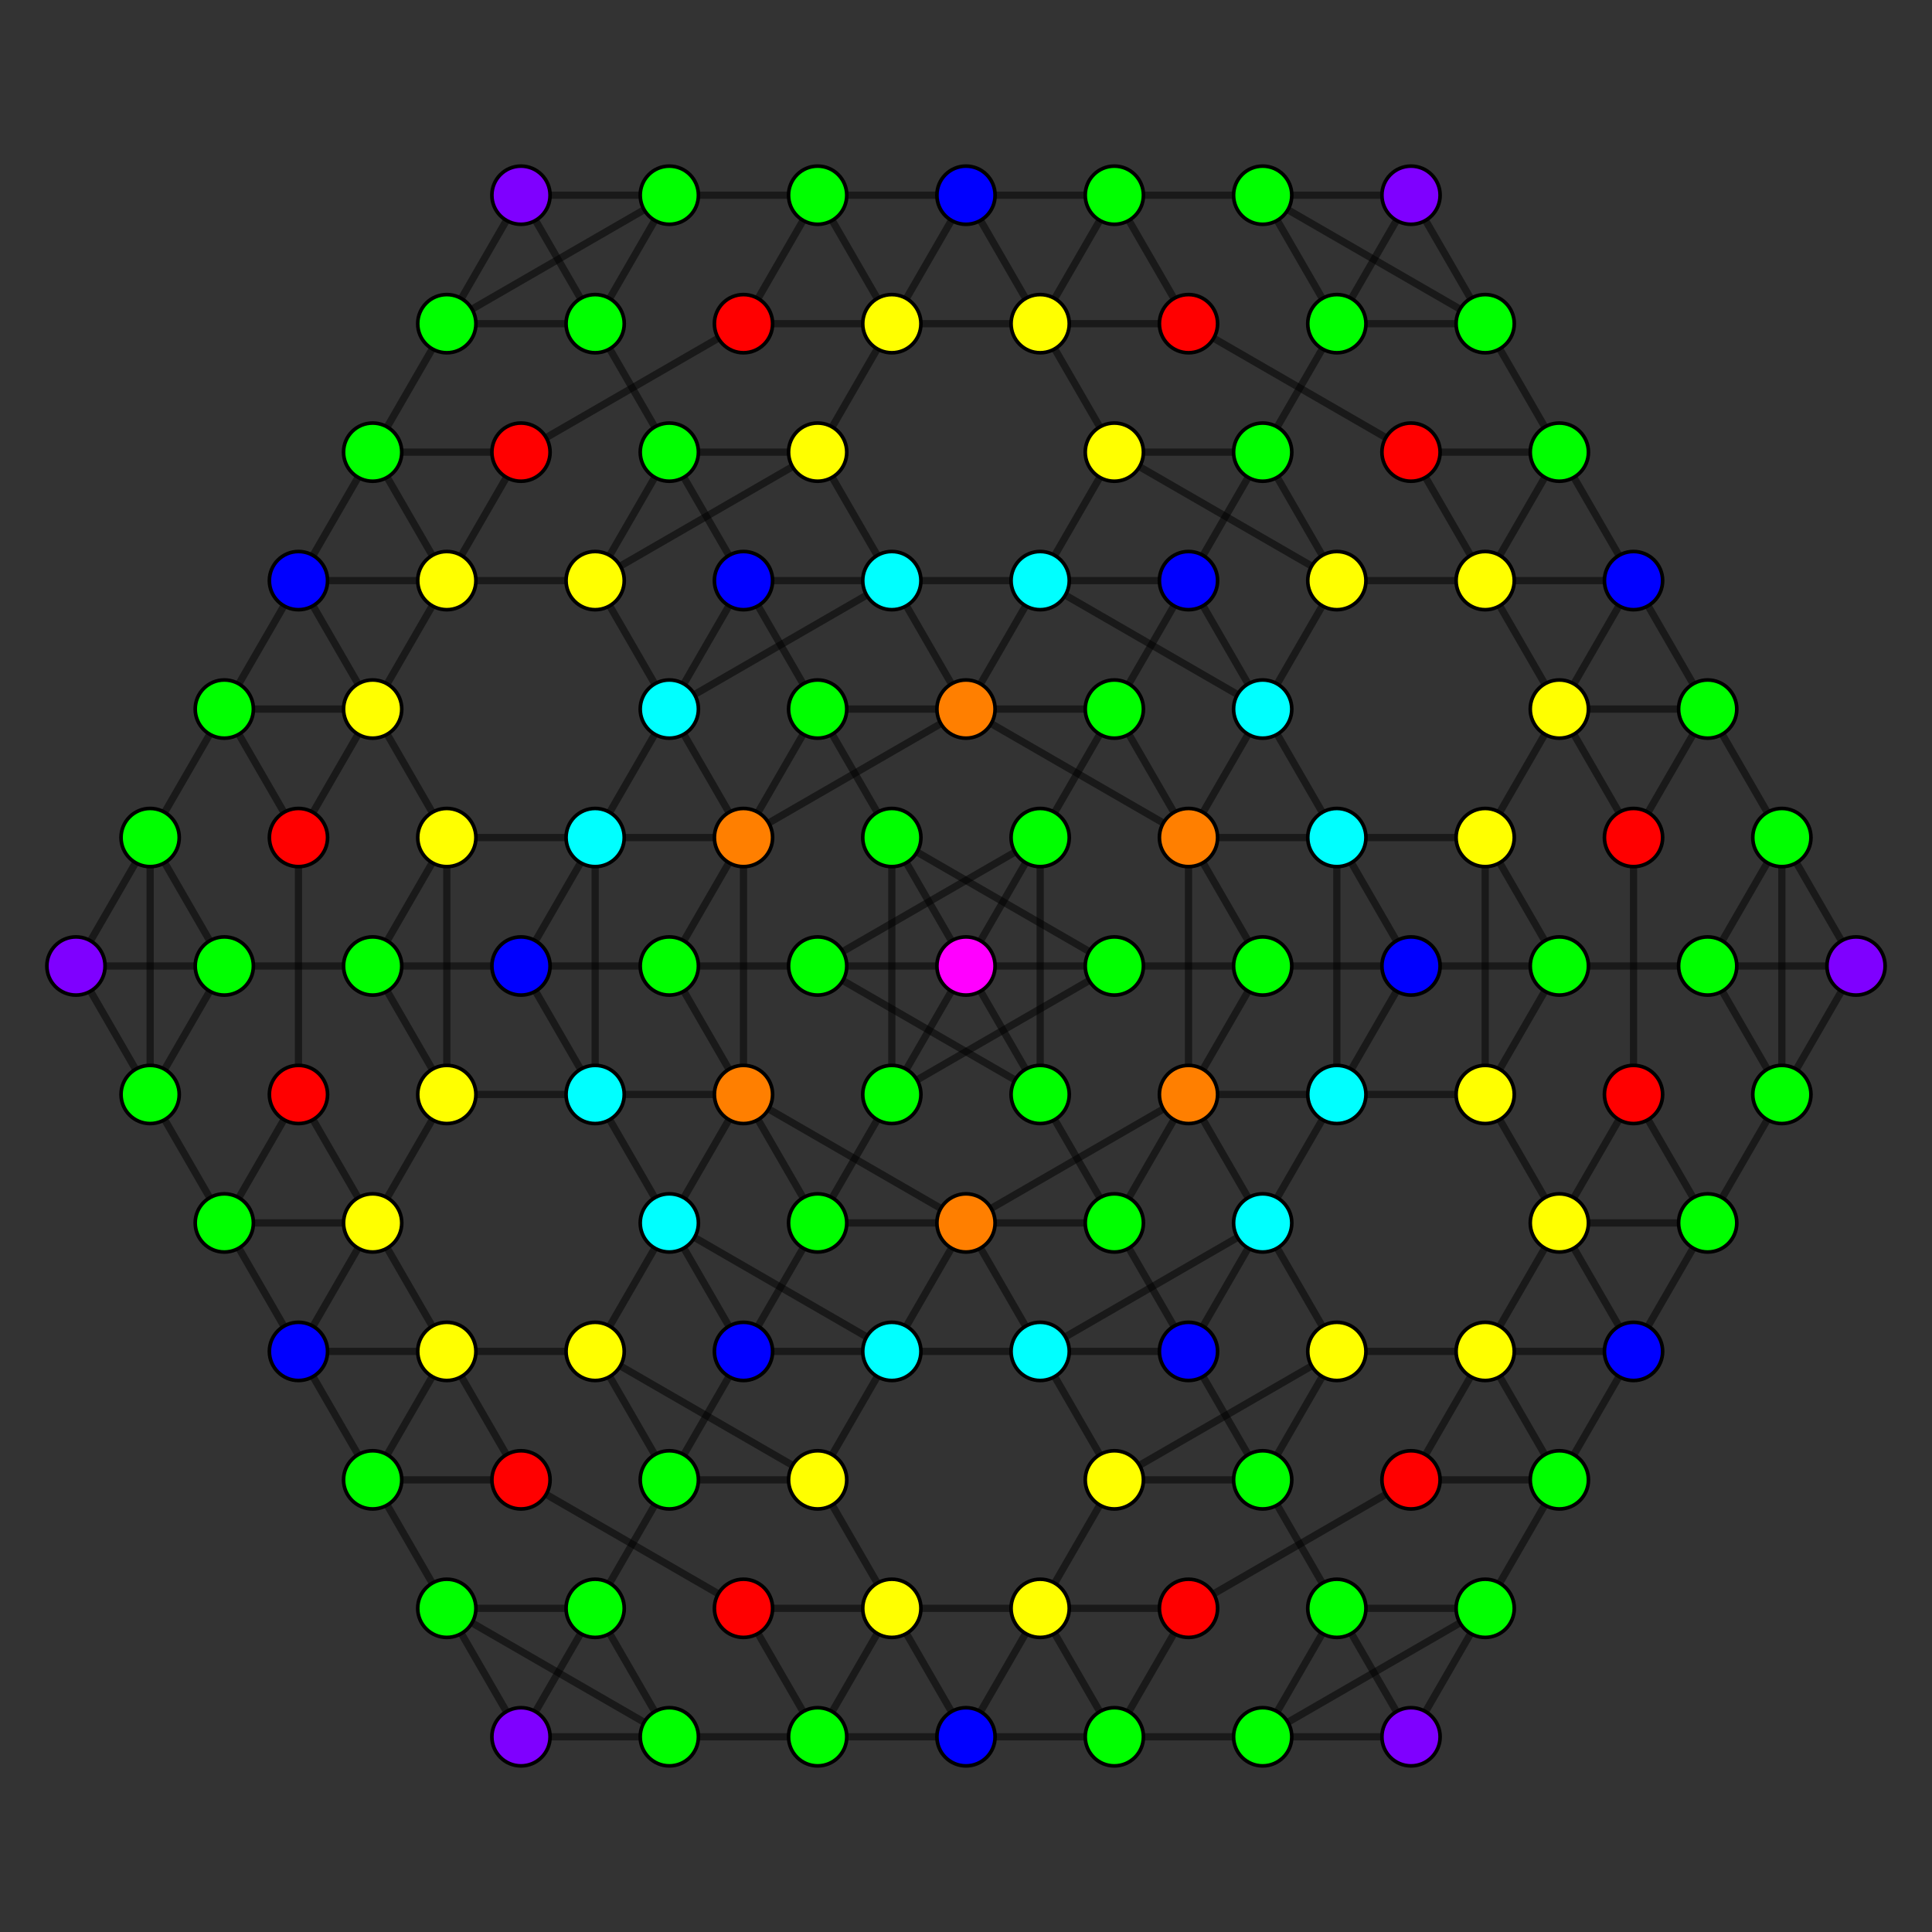 <?xml version="1.0" encoding="UTF-8" standalone="no"?>
<svg
xmlns="http://www.w3.org/2000/svg"
version="1.0"
width="1600" height="1600"
id="8-cube_t123_B3.svg">
<rect width="100%" height="100%" fill="#333333" stroke="none"/>
<g style="stroke:#000000;stroke-width:6.0;stroke-opacity:0.50;">
<line x1="1537.085" y1="800.000" x2="1537.085" y2="800.000"/>
<line x1="1537.085" y1="800.000" x2="1475.661" y2="693.611"/>
<line x1="1537.085" y1="800.000" x2="1414.238" y2="800.000"/>
<line x1="1537.085" y1="800.000" x2="1475.661" y2="906.389"/>
<line x1="1168.543" y1="1438.334" x2="1168.543" y2="1438.334"/>
<line x1="1168.543" y1="1438.334" x2="1107.119" y2="1331.945"/>
<line x1="1168.543" y1="1438.334" x2="1045.695" y2="1438.334"/>
<line x1="1168.543" y1="1438.334" x2="1229.966" y2="1331.945"/>
<line x1="800.000" y1="800.000" x2="800.000" y2="800.000"/>
<line x1="800.000" y1="800.000" x2="738.576" y2="693.611"/>
<line x1="800.000" y1="800.000" x2="922.848" y2="800.000"/>
<line x1="800.000" y1="800.000" x2="738.576" y2="906.389"/>
<line x1="431.457" y1="1438.334" x2="431.457" y2="1438.334"/>
<line x1="431.457" y1="1438.334" x2="370.034" y2="1331.945"/>
<line x1="431.457" y1="1438.334" x2="554.305" y2="1438.334"/>
<line x1="431.457" y1="1438.334" x2="492.881" y2="1331.945"/>
<line x1="1168.543" y1="161.666" x2="1168.543" y2="161.666"/>
<line x1="1168.543" y1="161.666" x2="1229.966" y2="268.055"/>
<line x1="1168.543" y1="161.666" x2="1045.695" y2="161.666"/>
<line x1="1168.543" y1="161.666" x2="1107.119" y2="268.055"/>
<line x1="800.000" y1="800.000" x2="861.424" y2="906.389"/>
<line x1="800.000" y1="800.000" x2="677.152" y2="800.000"/>
<line x1="800.000" y1="800.000" x2="861.424" y2="693.611"/>
<line x1="431.457" y1="161.666" x2="431.457" y2="161.666"/>
<line x1="431.457" y1="161.666" x2="492.881" y2="268.055"/>
<line x1="431.457" y1="161.666" x2="554.305" y2="161.666"/>
<line x1="431.457" y1="161.666" x2="370.034" y2="268.055"/>
<line x1="62.915" y1="800.000" x2="62.915" y2="800.000"/>
<line x1="62.915" y1="800.000" x2="124.339" y2="906.389"/>
<line x1="62.915" y1="800.000" x2="185.762" y2="800.000"/>
<line x1="62.915" y1="800.000" x2="124.339" y2="693.611"/>
<line x1="1475.661" y1="693.611" x2="1475.661" y2="693.611"/>
<line x1="1475.661" y1="693.611" x2="1414.238" y2="587.222"/>
<line x1="1475.661" y1="693.611" x2="1414.238" y2="800.000"/>
<line x1="1475.661" y1="693.611" x2="1475.661" y2="906.389"/>
<line x1="1107.119" y1="1331.945" x2="1107.119" y2="1331.945"/>
<line x1="1107.119" y1="1331.945" x2="1045.695" y2="1225.556"/>
<line x1="1107.119" y1="1331.945" x2="1045.695" y2="1438.334"/>
<line x1="1107.119" y1="1331.945" x2="1229.966" y2="1331.945"/>
<line x1="738.576" y1="693.611" x2="738.576" y2="693.611"/>
<line x1="738.576" y1="693.611" x2="677.152" y2="587.222"/>
<line x1="738.576" y1="693.611" x2="922.848" y2="800.000"/>
<line x1="738.576" y1="693.611" x2="738.576" y2="906.389"/>
<line x1="370.034" y1="1331.945" x2="370.034" y2="1331.945"/>
<line x1="370.034" y1="1331.945" x2="308.610" y2="1225.556"/>
<line x1="370.034" y1="1331.945" x2="554.305" y2="1438.334"/>
<line x1="370.034" y1="1331.945" x2="492.881" y2="1331.945"/>
<line x1="1229.966" y1="268.055" x2="1229.966" y2="268.055"/>
<line x1="1229.966" y1="268.055" x2="1291.390" y2="374.444"/>
<line x1="1229.966" y1="268.055" x2="1045.695" y2="161.666"/>
<line x1="1229.966" y1="268.055" x2="1107.119" y2="268.055"/>
<line x1="861.424" y1="906.389" x2="861.424" y2="906.389"/>
<line x1="861.424" y1="906.389" x2="922.848" y2="1012.778"/>
<line x1="861.424" y1="906.389" x2="677.152" y2="800.000"/>
<line x1="861.424" y1="906.389" x2="861.424" y2="693.611"/>
<line x1="492.881" y1="268.055" x2="492.881" y2="268.055"/>
<line x1="492.881" y1="268.055" x2="554.305" y2="374.444"/>
<line x1="492.881" y1="268.055" x2="554.305" y2="161.666"/>
<line x1="492.881" y1="268.055" x2="370.034" y2="268.055"/>
<line x1="124.339" y1="906.389" x2="124.339" y2="906.389"/>
<line x1="124.339" y1="906.389" x2="185.762" y2="1012.778"/>
<line x1="124.339" y1="906.389" x2="185.762" y2="800.000"/>
<line x1="124.339" y1="906.389" x2="124.339" y2="693.611"/>
<line x1="1414.238" y1="587.222" x2="1414.238" y2="587.222"/>
<line x1="1414.238" y1="587.222" x2="1352.814" y2="480.833"/>
<line x1="1414.238" y1="587.222" x2="1291.390" y2="587.222"/>
<line x1="1414.238" y1="587.222" x2="1352.814" y2="693.611"/>
<line x1="1045.695" y1="1225.556" x2="1045.695" y2="1225.556"/>
<line x1="1045.695" y1="1225.556" x2="984.271" y2="1119.167"/>
<line x1="1045.695" y1="1225.556" x2="922.848" y2="1225.556"/>
<line x1="1045.695" y1="1225.556" x2="1107.119" y2="1119.167"/>
<line x1="677.152" y1="587.222" x2="677.152" y2="587.222"/>
<line x1="677.152" y1="587.222" x2="615.729" y2="480.833"/>
<line x1="677.152" y1="587.222" x2="800.000" y2="587.222"/>
<line x1="677.152" y1="587.222" x2="615.729" y2="693.611"/>
<line x1="308.610" y1="1225.556" x2="308.610" y2="1225.556"/>
<line x1="308.610" y1="1225.556" x2="247.186" y2="1119.167"/>
<line x1="308.610" y1="1225.556" x2="431.457" y2="1225.556"/>
<line x1="308.610" y1="1225.556" x2="370.034" y2="1119.167"/>
<line x1="1291.390" y1="374.444" x2="1291.390" y2="374.444"/>
<line x1="1291.390" y1="374.444" x2="1352.814" y2="480.833"/>
<line x1="1291.390" y1="374.444" x2="1168.543" y2="374.444"/>
<line x1="1291.390" y1="374.444" x2="1229.966" y2="480.833"/>
<line x1="922.848" y1="1012.778" x2="922.848" y2="1012.778"/>
<line x1="922.848" y1="1012.778" x2="984.271" y2="1119.167"/>
<line x1="922.848" y1="1012.778" x2="800.000" y2="1012.778"/>
<line x1="922.848" y1="1012.778" x2="984.271" y2="906.389"/>
<line x1="554.305" y1="374.444" x2="554.305" y2="374.444"/>
<line x1="554.305" y1="374.444" x2="615.729" y2="480.833"/>
<line x1="554.305" y1="374.444" x2="677.152" y2="374.444"/>
<line x1="554.305" y1="374.444" x2="492.881" y2="480.833"/>
<line x1="185.762" y1="1012.778" x2="185.762" y2="1012.778"/>
<line x1="185.762" y1="1012.778" x2="247.186" y2="1119.167"/>
<line x1="185.762" y1="1012.778" x2="308.610" y2="1012.778"/>
<line x1="185.762" y1="1012.778" x2="247.186" y2="906.389"/>
<line x1="1352.814" y1="480.833" x2="1352.814" y2="480.833"/>
<line x1="1352.814" y1="480.833" x2="1229.966" y2="480.833"/>
<line x1="1352.814" y1="480.833" x2="1291.390" y2="587.222"/>
<line x1="984.271" y1="1119.167" x2="984.271" y2="1119.167"/>
<line x1="984.271" y1="1119.167" x2="861.424" y2="1119.167"/>
<line x1="984.271" y1="1119.167" x2="1045.695" y2="1012.778"/>
<line x1="615.729" y1="480.833" x2="615.729" y2="480.833"/>
<line x1="615.729" y1="480.833" x2="738.576" y2="480.833"/>
<line x1="615.729" y1="480.833" x2="554.305" y2="587.222"/>
<line x1="247.186" y1="1119.167" x2="247.186" y2="1119.167"/>
<line x1="247.186" y1="1119.167" x2="370.034" y2="1119.167"/>
<line x1="247.186" y1="1119.167" x2="308.610" y2="1012.778"/>
<line x1="1414.238" y1="800.000" x2="1414.238" y2="800.000"/>
<line x1="1414.238" y1="800.000" x2="1291.390" y2="800.000"/>
<line x1="1414.238" y1="800.000" x2="1475.661" y2="906.389"/>
<line x1="1045.695" y1="1438.334" x2="1045.695" y2="1438.334"/>
<line x1="1045.695" y1="1438.334" x2="922.848" y2="1438.334"/>
<line x1="1045.695" y1="1438.334" x2="1229.966" y2="1331.945"/>
<line x1="922.848" y1="800.000" x2="922.848" y2="800.000"/>
<line x1="922.848" y1="800.000" x2="1045.695" y2="800.000"/>
<line x1="922.848" y1="800.000" x2="738.576" y2="906.389"/>
<line x1="554.305" y1="1438.334" x2="554.305" y2="1438.334"/>
<line x1="554.305" y1="1438.334" x2="677.152" y2="1438.334"/>
<line x1="554.305" y1="1438.334" x2="492.881" y2="1331.945"/>
<line x1="1045.695" y1="161.666" x2="1045.695" y2="161.666"/>
<line x1="1045.695" y1="161.666" x2="922.848" y2="161.666"/>
<line x1="1045.695" y1="161.666" x2="1107.119" y2="268.055"/>
<line x1="677.152" y1="800.000" x2="677.152" y2="800.000"/>
<line x1="677.152" y1="800.000" x2="554.305" y2="800.000"/>
<line x1="677.152" y1="800.000" x2="861.424" y2="693.611"/>
<line x1="554.305" y1="161.666" x2="554.305" y2="161.666"/>
<line x1="554.305" y1="161.666" x2="677.152" y2="161.666"/>
<line x1="554.305" y1="161.666" x2="370.034" y2="268.055"/>
<line x1="185.762" y1="800.000" x2="185.762" y2="800.000"/>
<line x1="185.762" y1="800.000" x2="308.610" y2="800.000"/>
<line x1="185.762" y1="800.000" x2="124.339" y2="693.611"/>
<line x1="1291.390" y1="587.222" x2="1229.966" y2="480.833"/>
<line x1="1291.390" y1="587.222" x2="1229.966" y2="693.611"/>
<line x1="1291.390" y1="587.222" x2="1352.814" y2="693.611"/>
<line x1="922.848" y1="1225.556" x2="861.424" y2="1119.167"/>
<line x1="922.848" y1="1225.556" x2="861.424" y2="1331.945"/>
<line x1="922.848" y1="1225.556" x2="1107.119" y2="1119.167"/>
<line x1="800.000" y1="587.222" x2="738.576" y2="480.833"/>
<line x1="800.000" y1="587.222" x2="984.271" y2="693.611"/>
<line x1="800.000" y1="587.222" x2="615.729" y2="693.611"/>
<line x1="431.457" y1="1225.556" x2="370.034" y2="1119.167"/>
<line x1="431.457" y1="1225.556" x2="615.729" y2="1331.945"/>
<line x1="1168.543" y1="374.444" x2="1229.966" y2="480.833"/>
<line x1="1168.543" y1="374.444" x2="984.271" y2="268.055"/>
<line x1="800.000" y1="1012.778" x2="861.424" y2="1119.167"/>
<line x1="800.000" y1="1012.778" x2="615.729" y2="906.389"/>
<line x1="800.000" y1="1012.778" x2="984.271" y2="906.389"/>
<line x1="677.152" y1="374.444" x2="738.576" y2="480.833"/>
<line x1="677.152" y1="374.444" x2="738.576" y2="268.055"/>
<line x1="677.152" y1="374.444" x2="492.881" y2="480.833"/>
<line x1="308.610" y1="1012.778" x2="370.034" y2="1119.167"/>
<line x1="308.610" y1="1012.778" x2="370.034" y2="906.389"/>
<line x1="308.610" y1="1012.778" x2="247.186" y2="906.389"/>
<line x1="1229.966" y1="480.833" x2="1107.119" y2="480.833"/>
<line x1="861.424" y1="1119.167" x2="738.576" y2="1119.167"/>
<line x1="861.424" y1="1119.167" x2="1045.695" y2="1012.778"/>
<line x1="738.576" y1="480.833" x2="861.424" y2="480.833"/>
<line x1="738.576" y1="480.833" x2="554.305" y2="587.222"/>
<line x1="370.034" y1="1119.167" x2="492.881" y2="1119.167"/>
<line x1="1291.390" y1="800.000" x2="1291.390" y2="800.000"/>
<line x1="1291.390" y1="800.000" x2="1229.966" y2="693.611"/>
<line x1="1291.390" y1="800.000" x2="1168.543" y2="800.000"/>
<line x1="1291.390" y1="800.000" x2="1229.966" y2="906.389"/>
<line x1="922.848" y1="1438.334" x2="922.848" y2="1438.334"/>
<line x1="922.848" y1="1438.334" x2="861.424" y2="1331.945"/>
<line x1="922.848" y1="1438.334" x2="800.000" y2="1438.334"/>
<line x1="922.848" y1="1438.334" x2="984.271" y2="1331.945"/>
<line x1="1045.695" y1="800.000" x2="1045.695" y2="800.000"/>
<line x1="1045.695" y1="800.000" x2="984.271" y2="693.611"/>
<line x1="1045.695" y1="800.000" x2="1168.543" y2="800.000"/>
<line x1="1045.695" y1="800.000" x2="984.271" y2="906.389"/>
<line x1="677.152" y1="1438.334" x2="677.152" y2="1438.334"/>
<line x1="677.152" y1="1438.334" x2="615.729" y2="1331.945"/>
<line x1="677.152" y1="1438.334" x2="800.000" y2="1438.334"/>
<line x1="677.152" y1="1438.334" x2="738.576" y2="1331.945"/>
<line x1="922.848" y1="161.666" x2="922.848" y2="161.666"/>
<line x1="922.848" y1="161.666" x2="984.271" y2="268.055"/>
<line x1="922.848" y1="161.666" x2="800.000" y2="161.666"/>
<line x1="922.848" y1="161.666" x2="861.424" y2="268.055"/>
<line x1="554.305" y1="800.000" x2="554.305" y2="800.000"/>
<line x1="554.305" y1="800.000" x2="615.729" y2="906.389"/>
<line x1="554.305" y1="800.000" x2="431.457" y2="800.000"/>
<line x1="554.305" y1="800.000" x2="615.729" y2="693.611"/>
<line x1="677.152" y1="161.666" x2="677.152" y2="161.666"/>
<line x1="677.152" y1="161.666" x2="738.576" y2="268.055"/>
<line x1="677.152" y1="161.666" x2="800.000" y2="161.666"/>
<line x1="677.152" y1="161.666" x2="615.729" y2="268.055"/>
<line x1="308.610" y1="800.000" x2="308.610" y2="800.000"/>
<line x1="308.610" y1="800.000" x2="370.034" y2="906.389"/>
<line x1="308.610" y1="800.000" x2="431.457" y2="800.000"/>
<line x1="308.610" y1="800.000" x2="370.034" y2="693.611"/>
<line x1="1229.966" y1="693.611" x2="1107.119" y2="693.611"/>
<line x1="1229.966" y1="693.611" x2="1229.966" y2="906.389"/>
<line x1="861.424" y1="1331.945" x2="738.576" y2="1331.945"/>
<line x1="861.424" y1="1331.945" x2="984.271" y2="1331.945"/>
<line x1="984.271" y1="693.611" x2="1107.119" y2="693.611"/>
<line x1="984.271" y1="693.611" x2="984.271" y2="906.389"/>
<line x1="615.729" y1="1331.945" x2="738.576" y2="1331.945"/>
<line x1="984.271" y1="268.055" x2="861.424" y2="268.055"/>
<line x1="615.729" y1="906.389" x2="492.881" y2="906.389"/>
<line x1="615.729" y1="906.389" x2="615.729" y2="693.611"/>
<line x1="738.576" y1="268.055" x2="861.424" y2="268.055"/>
<line x1="738.576" y1="268.055" x2="615.729" y2="268.055"/>
<line x1="370.034" y1="906.389" x2="492.881" y2="906.389"/>
<line x1="370.034" y1="906.389" x2="370.034" y2="693.611"/>
<line x1="1107.119" y1="480.833" x2="1107.119" y2="480.833"/>
<line x1="1107.119" y1="480.833" x2="1045.695" y2="587.222"/>
<line x1="1107.119" y1="480.833" x2="922.848" y2="374.444"/>
<line x1="738.576" y1="1119.167" x2="738.576" y2="1119.167"/>
<line x1="738.576" y1="1119.167" x2="677.152" y2="1225.556"/>
<line x1="738.576" y1="1119.167" x2="554.305" y2="1012.778"/>
<line x1="738.576" y1="1119.167" x2="800.000" y2="1012.778"/>
<line x1="861.424" y1="480.833" x2="861.424" y2="480.833"/>
<line x1="861.424" y1="480.833" x2="1045.695" y2="587.222"/>
<line x1="861.424" y1="480.833" x2="922.848" y2="374.444"/>
<line x1="861.424" y1="480.833" x2="800.000" y2="587.222"/>
<line x1="492.881" y1="1119.167" x2="492.881" y2="1119.167"/>
<line x1="492.881" y1="1119.167" x2="677.152" y2="1225.556"/>
<line x1="492.881" y1="1119.167" x2="554.305" y2="1012.778"/>
<line x1="1168.543" y1="800.000" x2="1168.543" y2="800.000"/>
<line x1="1168.543" y1="800.000" x2="1107.119" y2="693.611"/>
<line x1="1168.543" y1="800.000" x2="1107.119" y2="906.389"/>
<line x1="800.000" y1="1438.334" x2="800.000" y2="1438.334"/>
<line x1="800.000" y1="1438.334" x2="738.576" y2="1331.945"/>
<line x1="800.000" y1="1438.334" x2="861.424" y2="1331.945"/>
<line x1="800.000" y1="161.666" x2="800.000" y2="161.666"/>
<line x1="800.000" y1="161.666" x2="861.424" y2="268.055"/>
<line x1="800.000" y1="161.666" x2="738.576" y2="268.055"/>
<line x1="431.457" y1="800.000" x2="431.457" y2="800.000"/>
<line x1="431.457" y1="800.000" x2="492.881" y2="906.389"/>
<line x1="431.457" y1="800.000" x2="492.881" y2="693.611"/>
<line x1="1107.119" y1="693.611" x2="1045.695" y2="587.222"/>
<line x1="1107.119" y1="693.611" x2="1107.119" y2="906.389"/>
<line x1="738.576" y1="1331.945" x2="677.152" y2="1225.556"/>
<line x1="861.424" y1="268.055" x2="922.848" y2="374.444"/>
<line x1="492.881" y1="906.389" x2="554.305" y2="1012.778"/>
<line x1="492.881" y1="906.389" x2="492.881" y2="693.611"/>
<line x1="1045.695" y1="587.222" x2="1045.695" y2="587.222"/>
<line x1="1045.695" y1="587.222" x2="984.271" y2="693.611"/>
<line x1="677.152" y1="1225.556" x2="677.152" y2="1225.556"/>
<line x1="922.848" y1="374.444" x2="922.848" y2="374.444"/>
<line x1="554.305" y1="1012.778" x2="554.305" y2="1012.778"/>
<line x1="554.305" y1="1012.778" x2="615.729" y2="906.389"/>
<line x1="1475.661" y1="906.389" x2="1475.661" y2="906.389"/>
<line x1="1475.661" y1="906.389" x2="1414.238" y2="1012.778"/>
<line x1="1229.966" y1="1331.945" x2="1229.966" y2="1331.945"/>
<line x1="1229.966" y1="1331.945" x2="1291.390" y2="1225.556"/>
<line x1="738.576" y1="906.389" x2="738.576" y2="906.389"/>
<line x1="738.576" y1="906.389" x2="677.152" y2="1012.778"/>
<line x1="492.881" y1="1331.945" x2="492.881" y2="1331.945"/>
<line x1="492.881" y1="1331.945" x2="554.305" y2="1225.556"/>
<line x1="1107.119" y1="268.055" x2="1107.119" y2="268.055"/>
<line x1="1107.119" y1="268.055" x2="1045.695" y2="374.444"/>
<line x1="861.424" y1="693.611" x2="861.424" y2="693.611"/>
<line x1="861.424" y1="693.611" x2="922.848" y2="587.222"/>
<line x1="370.034" y1="268.055" x2="370.034" y2="268.055"/>
<line x1="370.034" y1="268.055" x2="308.610" y2="374.444"/>
<line x1="124.339" y1="693.611" x2="124.339" y2="693.611"/>
<line x1="124.339" y1="693.611" x2="185.762" y2="587.222"/>
<line x1="1352.814" y1="693.611" x2="1352.814" y2="906.389"/>
<line x1="1107.119" y1="1119.167" x2="1045.695" y2="1012.778"/>
<line x1="1107.119" y1="1119.167" x2="1229.966" y2="1119.167"/>
<line x1="615.729" y1="693.611" x2="554.305" y2="587.222"/>
<line x1="984.271" y1="906.389" x2="1045.695" y2="1012.778"/>
<line x1="492.881" y1="480.833" x2="554.305" y2="587.222"/>
<line x1="492.881" y1="480.833" x2="370.034" y2="480.833"/>
<line x1="247.186" y1="906.389" x2="247.186" y2="693.611"/>
<line x1="1045.695" y1="1012.778" x2="1107.119" y2="906.389"/>
<line x1="554.305" y1="587.222" x2="492.881" y2="693.611"/>
<line x1="1229.966" y1="906.389" x2="1107.119" y2="906.389"/>
<line x1="1229.966" y1="906.389" x2="1291.390" y2="1012.778"/>
<line x1="984.271" y1="1331.945" x2="1168.543" y2="1225.556"/>
<line x1="984.271" y1="906.389" x2="1107.119" y2="906.389"/>
<line x1="615.729" y1="693.611" x2="492.881" y2="693.611"/>
<line x1="615.729" y1="268.055" x2="431.457" y2="374.444"/>
<line x1="370.034" y1="693.611" x2="492.881" y2="693.611"/>
<line x1="370.034" y1="693.611" x2="308.610" y2="587.222"/>
<line x1="1414.238" y1="1012.778" x2="1414.238" y2="1012.778"/>
<line x1="1414.238" y1="1012.778" x2="1352.814" y2="906.389"/>
<line x1="1414.238" y1="1012.778" x2="1291.390" y2="1012.778"/>
<line x1="1414.238" y1="1012.778" x2="1352.814" y2="1119.167"/>
<line x1="1291.390" y1="1225.556" x2="1291.390" y2="1225.556"/>
<line x1="1291.390" y1="1225.556" x2="1229.966" y2="1119.167"/>
<line x1="1291.390" y1="1225.556" x2="1168.543" y2="1225.556"/>
<line x1="1291.390" y1="1225.556" x2="1352.814" y2="1119.167"/>
<line x1="677.152" y1="1012.778" x2="677.152" y2="1012.778"/>
<line x1="677.152" y1="1012.778" x2="615.729" y2="906.389"/>
<line x1="677.152" y1="1012.778" x2="800.000" y2="1012.778"/>
<line x1="677.152" y1="1012.778" x2="615.729" y2="1119.167"/>
<line x1="554.305" y1="1225.556" x2="554.305" y2="1225.556"/>
<line x1="554.305" y1="1225.556" x2="492.881" y2="1119.167"/>
<line x1="554.305" y1="1225.556" x2="677.152" y2="1225.556"/>
<line x1="554.305" y1="1225.556" x2="615.729" y2="1119.167"/>
<line x1="1045.695" y1="374.444" x2="1045.695" y2="374.444"/>
<line x1="1045.695" y1="374.444" x2="1107.119" y2="480.833"/>
<line x1="1045.695" y1="374.444" x2="922.848" y2="374.444"/>
<line x1="1045.695" y1="374.444" x2="984.271" y2="480.833"/>
<line x1="922.848" y1="587.222" x2="922.848" y2="587.222"/>
<line x1="922.848" y1="587.222" x2="984.271" y2="693.611"/>
<line x1="922.848" y1="587.222" x2="800.000" y2="587.222"/>
<line x1="922.848" y1="587.222" x2="984.271" y2="480.833"/>
<line x1="308.610" y1="374.444" x2="308.610" y2="374.444"/>
<line x1="308.610" y1="374.444" x2="370.034" y2="480.833"/>
<line x1="308.610" y1="374.444" x2="431.457" y2="374.444"/>
<line x1="308.610" y1="374.444" x2="247.186" y2="480.833"/>
<line x1="185.762" y1="587.222" x2="185.762" y2="587.222"/>
<line x1="185.762" y1="587.222" x2="247.186" y2="693.611"/>
<line x1="185.762" y1="587.222" x2="308.610" y2="587.222"/>
<line x1="185.762" y1="587.222" x2="247.186" y2="480.833"/>
<line x1="1352.814" y1="906.389" x2="1291.390" y2="1012.778"/>
<line x1="1229.966" y1="1119.167" x2="1168.543" y2="1225.556"/>
<line x1="1229.966" y1="1119.167" x2="1291.390" y2="1012.778"/>
<line x1="370.034" y1="480.833" x2="431.457" y2="374.444"/>
<line x1="370.034" y1="480.833" x2="308.610" y2="587.222"/>
<line x1="247.186" y1="693.611" x2="308.610" y2="587.222"/>
<line x1="1229.966" y1="693.611" x2="1229.966" y2="693.611"/>
<line x1="1107.119" y1="906.389" x2="1107.119" y2="906.389"/>
<line x1="492.881" y1="693.611" x2="492.881" y2="693.611"/>
<line x1="370.034" y1="906.389" x2="370.034" y2="906.389"/>
<line x1="1045.695" y1="1012.778" x2="1045.695" y2="1012.778"/>
<line x1="922.848" y1="1225.556" x2="922.848" y2="1225.556"/>
<line x1="677.152" y1="374.444" x2="677.152" y2="374.444"/>
<line x1="554.305" y1="587.222" x2="554.305" y2="587.222"/>
<line x1="1352.814" y1="1119.167" x2="1352.814" y2="1119.167"/>
<line x1="1352.814" y1="1119.167" x2="1291.390" y2="1012.778"/>
<line x1="1352.814" y1="1119.167" x2="1229.966" y2="1119.167"/>
<line x1="615.729" y1="1119.167" x2="615.729" y2="1119.167"/>
<line x1="615.729" y1="1119.167" x2="554.305" y2="1012.778"/>
<line x1="615.729" y1="1119.167" x2="738.576" y2="1119.167"/>
<line x1="984.271" y1="480.833" x2="984.271" y2="480.833"/>
<line x1="984.271" y1="480.833" x2="1045.695" y2="587.222"/>
<line x1="984.271" y1="480.833" x2="861.424" y2="480.833"/>
<line x1="247.186" y1="480.833" x2="247.186" y2="480.833"/>
<line x1="247.186" y1="480.833" x2="308.610" y2="587.222"/>
<line x1="247.186" y1="480.833" x2="370.034" y2="480.833"/>
<line x1="1229.966" y1="906.389" x2="1229.966" y2="906.389"/>
<line x1="492.881" y1="906.389" x2="492.881" y2="906.389"/>
<line x1="1107.119" y1="693.611" x2="1107.119" y2="693.611"/>
<line x1="370.034" y1="693.611" x2="370.034" y2="693.611"/>
<line x1="1107.119" y1="1119.167" x2="1107.119" y2="1119.167"/>
<line x1="861.424" y1="1119.167" x2="861.424" y2="1119.167"/>
<line x1="738.576" y1="480.833" x2="738.576" y2="480.833"/>
<line x1="492.881" y1="480.833" x2="492.881" y2="480.833"/>
</g>
<g style="stroke:#000000;stroke-width:3.0;fill:#ff0000">
<circle cx="431.457" cy="1225.556" r="24.1"/>
<circle cx="1168.543" cy="374.444" r="24.1"/>
<circle cx="615.729" cy="1331.945" r="24.1"/>
<circle cx="984.271" cy="268.055" r="24.1"/>
<circle cx="1352.814" cy="693.611" r="24.1"/>
<circle cx="247.186" cy="906.389" r="24.1"/>
<circle cx="984.271" cy="1331.945" r="24.1"/>
<circle cx="615.729" cy="268.055" r="24.1"/>
<circle cx="1352.814" cy="906.389" r="24.1"/>
<circle cx="247.186" cy="693.611" r="24.1"/>
<circle cx="1168.543" cy="1225.556" r="24.1"/>
<circle cx="431.457" cy="374.444" r="24.1"/>
</g>
<g style="stroke:#000000;stroke-width:3.0;fill:#ff7f00">
<circle cx="800.000" cy="587.222" r="24.1"/>
<circle cx="800.000" cy="1012.778" r="24.1"/>
<circle cx="984.271" cy="693.611" r="24.1"/>
<circle cx="615.729" cy="906.389" r="24.1"/>
<circle cx="615.729" cy="693.611" r="24.1"/>
<circle cx="984.271" cy="906.389" r="24.1"/>
</g>
<g style="stroke:#000000;stroke-width:3.0;fill:#ffff00">
<circle cx="1291.390" cy="587.222" r="24.1"/>
<circle cx="922.848" cy="1225.556" r="24.1"/>
<circle cx="677.152" cy="374.444" r="24.1"/>
<circle cx="308.610" cy="1012.778" r="24.1"/>
<circle cx="1229.966" cy="480.833" r="24.1"/>
<circle cx="370.034" cy="1119.167" r="24.1"/>
<circle cx="1229.966" cy="693.611" r="24.1"/>
<circle cx="861.424" cy="1331.945" r="24.1"/>
<circle cx="738.576" cy="268.055" r="24.1"/>
<circle cx="370.034" cy="906.389" r="24.1"/>
<circle cx="1107.119" cy="480.833" r="24.1"/>
<circle cx="492.881" cy="1119.167" r="24.1"/>
<circle cx="738.576" cy="1331.945" r="24.1"/>
<circle cx="861.424" cy="268.055" r="24.1"/>
<circle cx="677.152" cy="1225.556" r="24.1"/>
<circle cx="922.848" cy="374.444" r="24.1"/>
<circle cx="1107.119" cy="1119.167" r="24.1"/>
<circle cx="492.881" cy="480.833" r="24.1"/>
<circle cx="1229.966" cy="906.389" r="24.1"/>
<circle cx="370.034" cy="693.611" r="24.1"/>
<circle cx="1229.966" cy="1119.167" r="24.1"/>
<circle cx="370.034" cy="480.833" r="24.1"/>
<circle cx="1291.390" cy="1012.778" r="24.1"/>
<circle cx="308.610" cy="587.222" r="24.1"/>
</g>
<g style="stroke:#000000;stroke-width:3.0;fill:#00ff00">
<circle cx="1475.661" cy="693.611" r="24.1"/>
<circle cx="1107.119" cy="1331.945" r="24.1"/>
<circle cx="738.576" cy="693.611" r="24.1"/>
<circle cx="370.034" cy="1331.945" r="24.1"/>
<circle cx="1229.966" cy="268.055" r="24.1"/>
<circle cx="861.424" cy="906.389" r="24.1"/>
<circle cx="492.881" cy="268.055" r="24.1"/>
<circle cx="124.339" cy="906.389" r="24.1"/>
<circle cx="1414.238" cy="587.222" r="24.1"/>
<circle cx="1045.695" cy="1225.556" r="24.1"/>
<circle cx="677.152" cy="587.222" r="24.1"/>
<circle cx="308.610" cy="1225.556" r="24.1"/>
<circle cx="1291.390" cy="374.444" r="24.1"/>
<circle cx="922.848" cy="1012.778" r="24.1"/>
<circle cx="554.305" cy="374.444" r="24.1"/>
<circle cx="185.762" cy="1012.778" r="24.1"/>
<circle cx="1414.238" cy="800.000" r="24.1"/>
<circle cx="1045.695" cy="1438.334" r="24.1"/>
<circle cx="922.848" cy="800.000" r="24.1"/>
<circle cx="554.305" cy="1438.334" r="24.1"/>
<circle cx="1045.695" cy="161.666" r="24.1"/>
<circle cx="677.152" cy="800.000" r="24.1"/>
<circle cx="554.305" cy="161.666" r="24.1"/>
<circle cx="185.762" cy="800.000" r="24.1"/>
<circle cx="1291.390" cy="800.000" r="24.1"/>
<circle cx="922.848" cy="1438.334" r="24.1"/>
<circle cx="1045.695" cy="800.000" r="24.1"/>
<circle cx="677.152" cy="1438.334" r="24.1"/>
<circle cx="922.848" cy="161.666" r="24.1"/>
<circle cx="554.305" cy="800.000" r="24.1"/>
<circle cx="677.152" cy="161.666" r="24.1"/>
<circle cx="308.610" cy="800.000" r="24.1"/>
<circle cx="1475.661" cy="906.389" r="24.1"/>
<circle cx="1229.966" cy="1331.945" r="24.1"/>
<circle cx="738.576" cy="906.389" r="24.1"/>
<circle cx="492.881" cy="1331.945" r="24.1"/>
<circle cx="1107.119" cy="268.055" r="24.1"/>
<circle cx="861.424" cy="693.611" r="24.1"/>
<circle cx="370.034" cy="268.055" r="24.1"/>
<circle cx="124.339" cy="693.611" r="24.1"/>
<circle cx="1414.238" cy="1012.778" r="24.1"/>
<circle cx="1291.390" cy="1225.556" r="24.1"/>
<circle cx="677.152" cy="1012.778" r="24.1"/>
<circle cx="554.305" cy="1225.556" r="24.1"/>
<circle cx="1045.695" cy="374.444" r="24.1"/>
<circle cx="922.848" cy="587.222" r="24.1"/>
<circle cx="308.610" cy="374.444" r="24.1"/>
<circle cx="185.762" cy="587.222" r="24.1"/>
</g>
<g style="stroke:#000000;stroke-width:3.0;fill:#00ffff">
<circle cx="861.424" cy="1119.167" r="24.1"/>
<circle cx="738.576" cy="480.833" r="24.1"/>
<circle cx="738.576" cy="1119.167" r="24.1"/>
<circle cx="861.424" cy="480.833" r="24.1"/>
<circle cx="1107.119" cy="693.611" r="24.1"/>
<circle cx="492.881" cy="906.389" r="24.1"/>
<circle cx="1045.695" cy="587.222" r="24.1"/>
<circle cx="554.305" cy="1012.778" r="24.1"/>
<circle cx="1045.695" cy="1012.778" r="24.1"/>
<circle cx="554.305" cy="587.222" r="24.1"/>
<circle cx="1107.119" cy="906.389" r="24.1"/>
<circle cx="492.881" cy="693.611" r="24.1"/>
</g>
<g style="stroke:#000000;stroke-width:3.0;fill:#0000ff">
<circle cx="1352.814" cy="480.833" r="24.1"/>
<circle cx="984.271" cy="1119.167" r="24.1"/>
<circle cx="615.729" cy="480.833" r="24.1"/>
<circle cx="247.186" cy="1119.167" r="24.1"/>
<circle cx="1168.543" cy="800.000" r="24.1"/>
<circle cx="800.000" cy="1438.334" r="24.1"/>
<circle cx="800.000" cy="161.666" r="24.1"/>
<circle cx="431.457" cy="800.000" r="24.1"/>
<circle cx="1352.814" cy="1119.167" r="24.1"/>
<circle cx="615.729" cy="1119.167" r="24.1"/>
<circle cx="984.271" cy="480.833" r="24.1"/>
<circle cx="247.186" cy="480.833" r="24.1"/>
</g>
<g style="stroke:#000000;stroke-width:3.0;fill:#7f00ff">
<circle cx="1537.085" cy="800.000" r="24.1"/>
<circle cx="1168.543" cy="1438.334" r="24.1"/>
<circle cx="431.457" cy="1438.334" r="24.1"/>
<circle cx="1168.543" cy="161.666" r="24.1"/>
<circle cx="431.457" cy="161.666" r="24.1"/>
<circle cx="62.915" cy="800.000" r="24.1"/>
</g>
<g style="stroke:#000000;stroke-width:3.0;fill:#ff00ff">
<circle cx="800.000" cy="800.000" r="24.1"/>
</g>
</svg>
